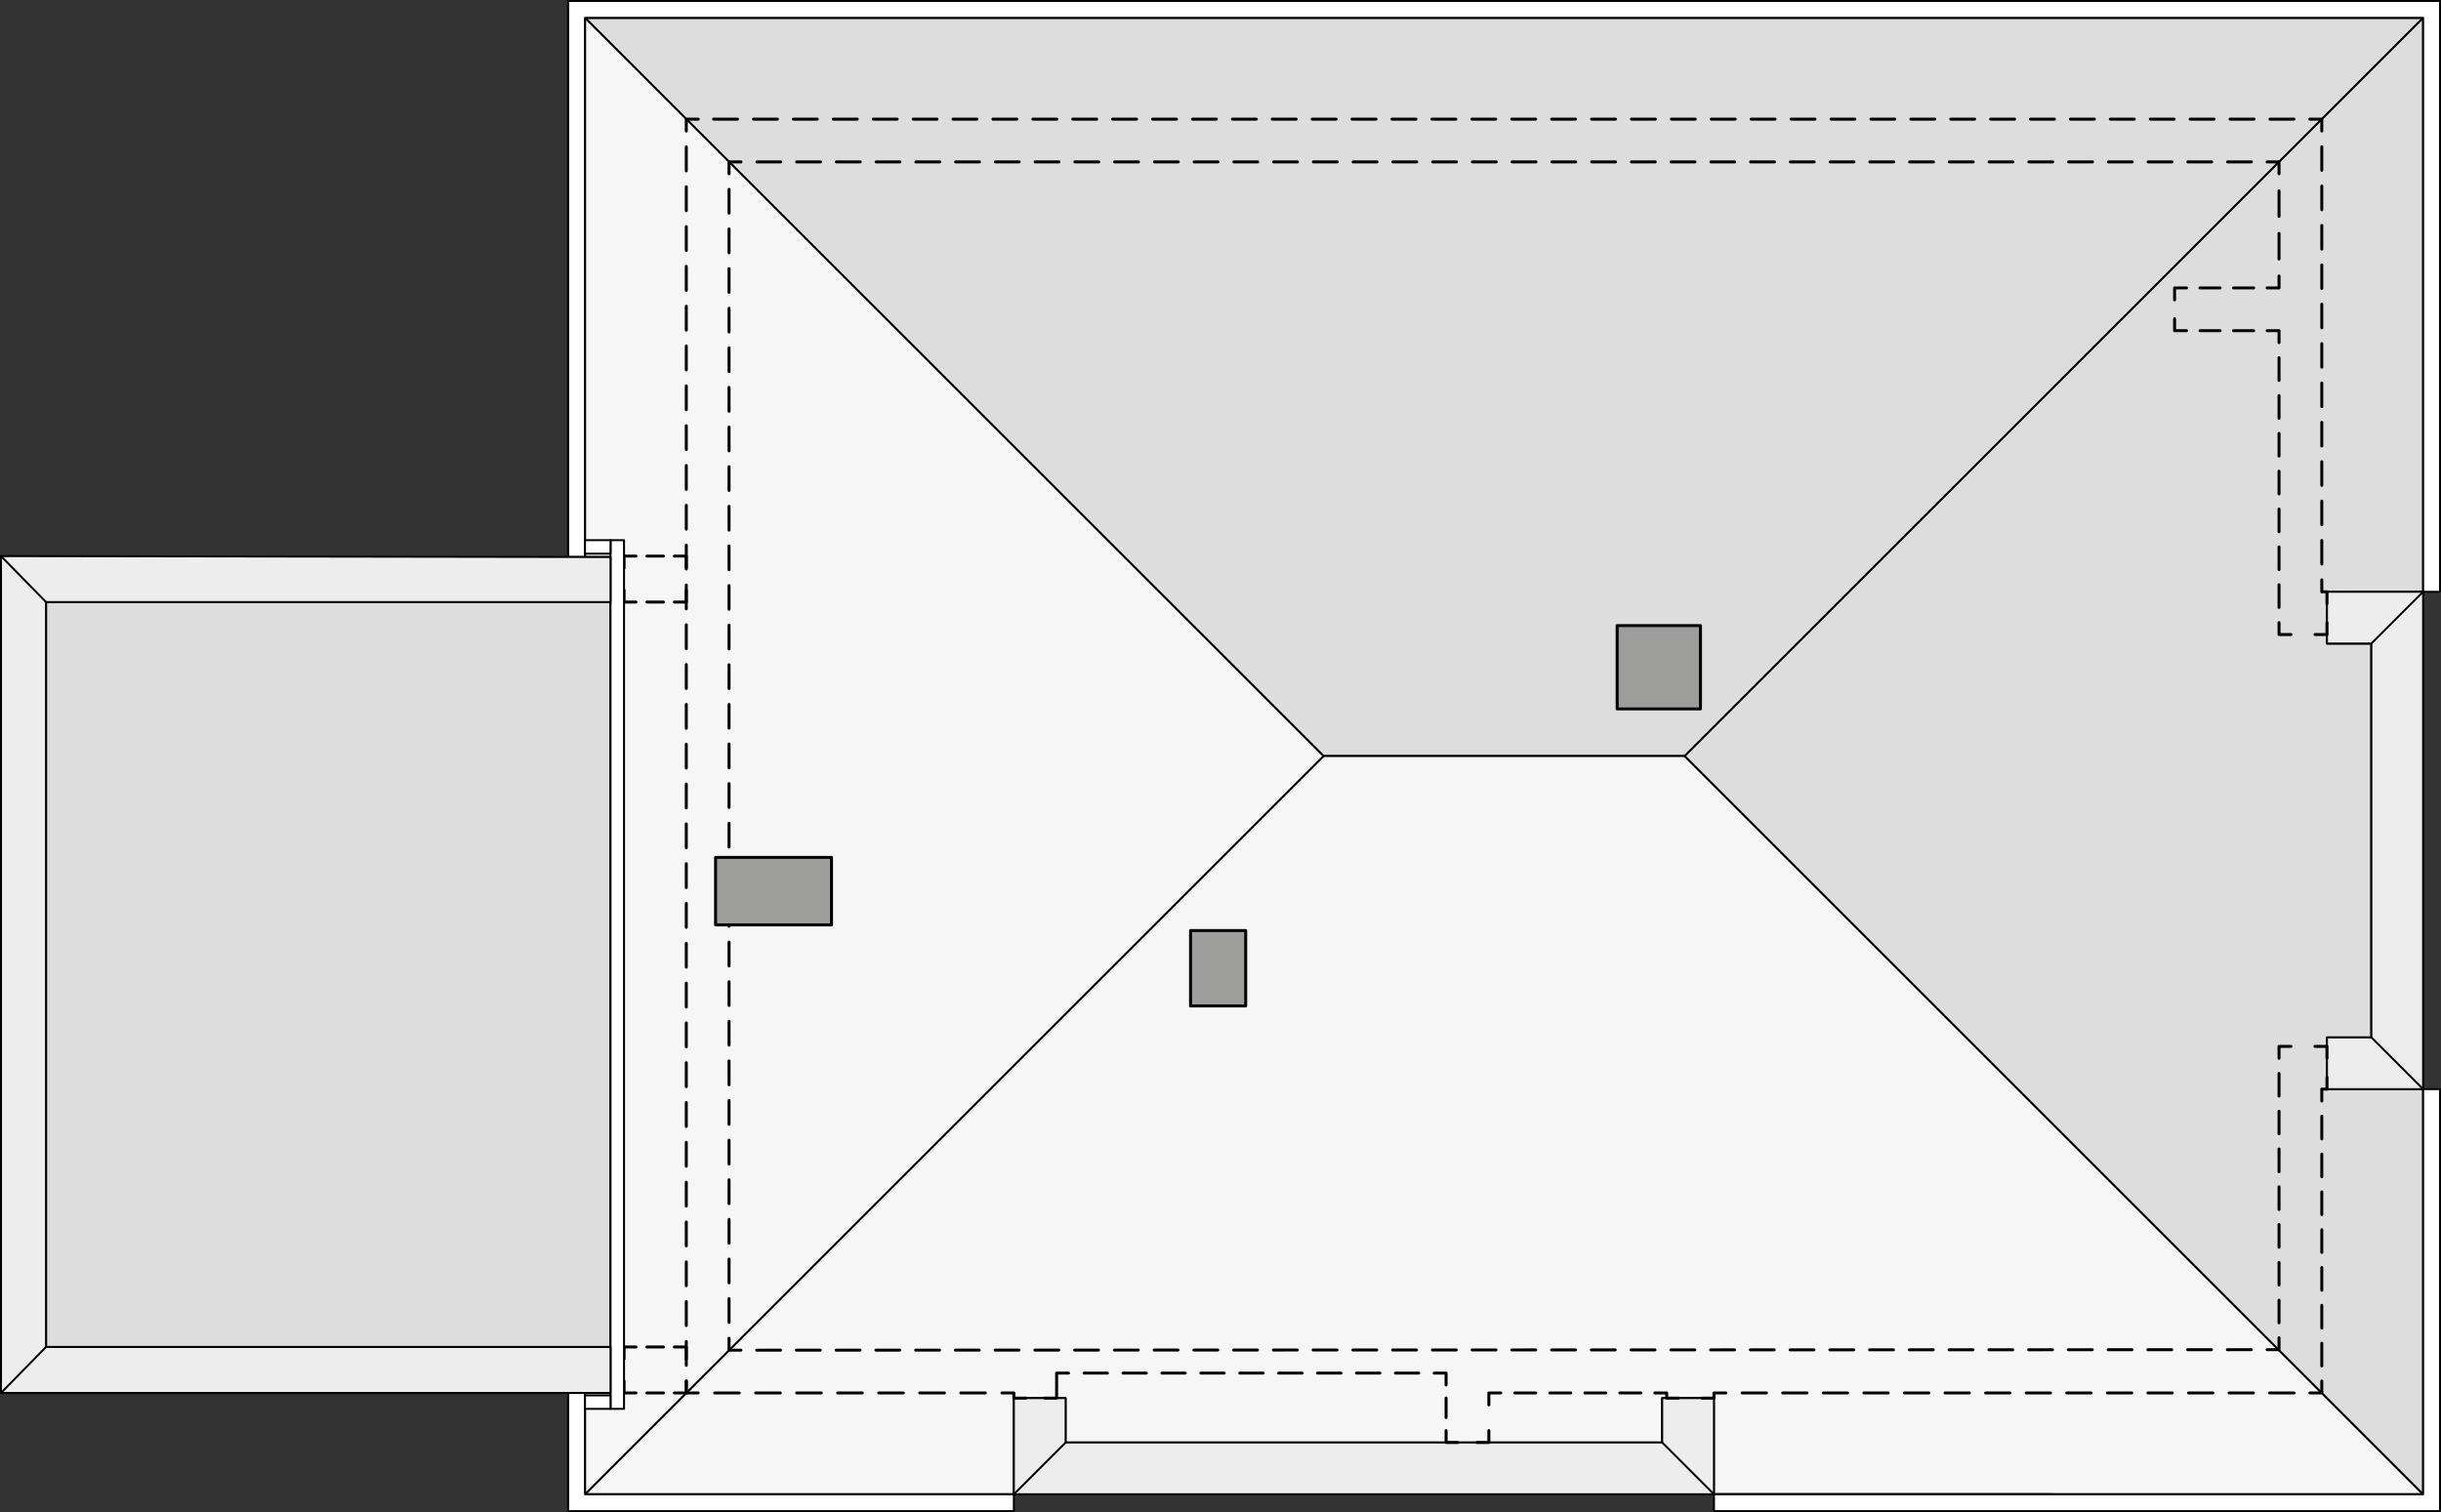 <?xml version="1.0" encoding="UTF-8"?><svg id="a" xmlns="http://www.w3.org/2000/svg" viewBox="0 0 614.72 380.91"><rect x="0" y="0" width="614.72" height="380.91" fill="#333333" stroke="none"/><rect x="11.59" y="151.66" width="142.16" height="187.65" style="fill:#ddd; stroke:#000; stroke-linecap:round; stroke-linejoin:round; stroke-width:.5px;"/><polygon points="147.32 4.5 333.31 190.45 424.26 190.45 610.22 4.5 147.32 4.5 147.32 4.5 147.32 4.5" style="fill:#ddd; stroke:#000; stroke-linecap:round; stroke-linejoin:round; stroke-width:.5px;"/><polygon points="147.32 376.41 255.32 376.41 255.32 352.19 268.32 352.19 268.32 363.37 418.59 363.37 418.59 352.19 431.59 352.19 431.59 376.41 610.22 376.41 424.26 190.45 333.31 190.45 147.32 376.41" style="fill:#f6f6f6; stroke:#000; stroke-linecap:round; stroke-linejoin:round; stroke-width:.5px;"/><polygon points="610.22 149.07 610.22 4.5 424.26 190.45 610.22 376.41 610.22 274.36 586 274.36 586 261.36 597.18 261.36 597.18 162.11 586 162.11 586 149.11 610.22 149.07" style="fill:#ddd; stroke:#000; stroke-linecap:round; stroke-linejoin:round; stroke-width:.5px;"/><polygon points="147.32 4.5 147.32 140.32 153.75 140.32 153.75 350.65 147.32 350.65 147.32 376.41 333.31 190.45 147.32 4.5" style="fill:#f6f6f6; stroke:#000; stroke-linecap:round; stroke-linejoin:round; stroke-width:.5px;"/><polygon points="418.59 352.19 418.59 363.37 268.36 363.37 268.36 352.19 255.32 352.19 255.32 376.41 431.63 376.41 431.63 352.19 418.59 352.19" style="fill:#ededed; stroke:#000; stroke-linecap:round; stroke-linejoin:round; stroke-width:.5px;"/><polygon points="586 162.11 597.18 162.11 597.18 261.32 586 261.32 586 274.36 610.22 274.36 610.22 149.07 586 149.07 586 162.11" style="fill:#ededed; stroke:#000; stroke-linecap:round; stroke-linejoin:round; stroke-width:.5px;"/><line x1="516.67" y1="376.41" x2="431.63" y2="376.41" style="fill:none; stroke:#000; stroke-linecap:round; stroke-linejoin:round; stroke-width:.5px;"/><polyline points="374.94 353.89 374.94 350.89 377.94 350.89" style="fill:none; stroke:#000; stroke-linecap:round; stroke-linejoin:round; stroke-width:.75px;"/><line x1="381.47" y1="350.89" x2="414.97" y2="350.89" style="fill:none; stroke:#000; stroke-dasharray:0 0 5.29 3.53; stroke-linecap:round; stroke-linejoin:round; stroke-width:.75px;"/><polyline points="416.73 350.89 419.73 350.89 419.73 352.19 422.73 352.19" style="fill:none; stroke:#000; stroke-linecap:round; stroke-linejoin:round; stroke-width:.75px;"/><polyline points="428.63 352.19 431.63 352.19 431.63 350.89 434.63 350.89" style="fill:none; stroke:#000; stroke-linecap:round; stroke-linejoin:round; stroke-width:.75px;"/><line x1="438.72" y1="350.89" x2="579.66" y2="350.89" style="fill:none; stroke:#000; stroke-dasharray:0 0 6.13 4.09; stroke-linecap:round; stroke-linejoin:round; stroke-width:.75px;"/><polyline points="581.7 350.89 584.7 350.89 584.7 347.89" style="fill:none; stroke:#000; stroke-linecap:round; stroke-linejoin:round; stroke-width:.75px;"/><line x1="584.7" y1="344.08" x2="584.7" y2="279.27" style="fill:none; stroke:#000; stroke-dasharray:0 0 5.72 3.81; stroke-linecap:round; stroke-linejoin:round; stroke-width:.75px;"/><polyline points="584.7 277.36 584.7 274.36 586 274.36 586 271.36" style="fill:none; stroke:#000; stroke-linecap:round; stroke-linejoin:round; stroke-width:.75px;"/><polyline points="586 266.59 586 263.59 583 263.59" style="fill:none; stroke:#000; stroke-linecap:round; stroke-linejoin:round; stroke-width:.75px;"/><polyline points="576.93 263.59 573.93 263.59 573.93 266.59" style="fill:none; stroke:#000; stroke-linecap:round; stroke-linejoin:round; stroke-width:.75px;"/><line x1="573.93" y1="270.4" x2="573.93" y2="335.08" style="fill:none; stroke:#000; stroke-dasharray:0 0 5.71 3.81; stroke-linecap:round; stroke-linejoin:round; stroke-width:.75px;"/><polyline points="573.93 336.99 573.93 339.99 570.93 339.99" style="fill:none; stroke:#000; stroke-linecap:round; stroke-linejoin:round; stroke-width:.75px;"/><line x1="566.93" y1="339.99" x2="188.6" y2="340.12" style="fill:none; stroke:#000; stroke-dasharray:0 0 6.01 4; stroke-linecap:round; stroke-linejoin:round; stroke-width:.75px;"/><polyline points="186.6 340.12 183.6 340.12 183.6 337.12" style="fill:none; stroke:#000; stroke-linecap:round; stroke-linejoin:round; stroke-width:.75px;"/><line x1="183.6" y1="333.13" x2="183.6" y2="45.78" style="fill:none; stroke:#000; stroke-dasharray:0 0 5.99 3.99; stroke-linecap:round; stroke-linejoin:round; stroke-width:.75px;"/><polyline points="183.6 43.78 183.6 40.78 186.6 40.78" style="fill:none; stroke:#000; stroke-linecap:round; stroke-linejoin:round; stroke-width:.75px;"/><line x1="190.61" y1="40.78" x2="568.93" y2="40.78" style="fill:none; stroke:#000; stroke-dasharray:0 0 6.01 4; stroke-linecap:round; stroke-linejoin:round; stroke-width:.75px;"/><polyline points="570.93 40.78 573.93 40.78 573.93 43.78" style="fill:none; stroke:#000; stroke-linecap:round; stroke-linejoin:round; stroke-width:.75px;"/><line x1="573.93" y1="48.07" x2="573.93" y2="67.38" style="fill:none; stroke:#000; stroke-dasharray:0 0 6.44 4.29; stroke-linecap:round; stroke-linejoin:round; stroke-width:.75px;"/><polyline points="573.93 69.53 573.93 72.53 570.93 72.53" style="fill:none; stroke:#000; stroke-linecap:round; stroke-linejoin:round; stroke-width:.75px;"/><line x1="567.55" y1="72.53" x2="552.32" y2="72.53" style="fill:none; stroke:#000; stroke-dasharray:0 0 5.08 3.38; stroke-linecap:round; stroke-linejoin:round; stroke-width:.75px;"/><polyline points="550.63 72.53 547.63 72.53 547.63 75.53" style="fill:none; stroke:#000; stroke-linecap:round; stroke-linejoin:round; stroke-width:.75px;"/><polyline points="547.63 80.3 547.63 83.3 550.63 83.3" style="fill:none; stroke:#000; stroke-linecap:round; stroke-linejoin:round; stroke-width:.75px;"/><line x1="554.02" y1="83.3" x2="569.24" y2="83.3" style="fill:none; stroke:#000; stroke-dasharray:0 0 5.08 3.38; stroke-linecap:round; stroke-linejoin:round; stroke-width:.75px;"/><polyline points="570.93 83.3 573.93 83.3 573.93 86.3" style="fill:none; stroke:#000; stroke-linecap:round; stroke-linejoin:round; stroke-width:.75px;"/><line x1="573.93" y1="90.11" x2="573.93" y2="154.93" style="fill:none; stroke:#000; stroke-dasharray:0 0 5.72 3.81; stroke-linecap:round; stroke-linejoin:round; stroke-width:.75px;"/><polyline points="573.93 156.84 573.93 159.84 576.93 159.84" style="fill:none; stroke:#000; stroke-linecap:round; stroke-linejoin:round; stroke-width:.75px;"/><polyline points="583 159.84 586 159.84 586 156.84" style="fill:none; stroke:#000; stroke-linecap:round; stroke-linejoin:round; stroke-width:.75px;"/><polyline points="586 152.07 586 149.07 584.7 149.07 584.7 146.07" style="fill:none; stroke:#000; stroke-linecap:round; stroke-linejoin:round; stroke-width:.75px;"/><line x1="584.7" y1="142.1" x2="584.7" y2="34.99" style="fill:none; stroke:#000; stroke-dasharray:0 0 5.95 3.97; stroke-linecap:round; stroke-linejoin:round; stroke-width:.75px;"/><polyline points="584.7 33.01 584.7 30.01 581.7 30.01" style="fill:none; stroke:#000; stroke-linecap:round; stroke-linejoin:round; stroke-width:.75px;"/><line x1="577.68" y1="30.01" x2="177.84" y2="30.01" style="fill:none; stroke:#000; stroke-dasharray:0 0 6.03 4.02; stroke-linecap:round; stroke-linejoin:round; stroke-width:.75px;"/><polyline points="175.83 30.01 172.83 30.01 172.83 33.01" style="fill:none; stroke:#000; stroke-linecap:round; stroke-linejoin:round; stroke-width:.75px;"/><line x1="172.83" y1="37.02" x2="172.83" y2="345.88" style="fill:none; stroke:#000; stroke-dasharray:0 0 6.02 4.01; stroke-linecap:round; stroke-linejoin:round; stroke-width:.75px;"/><polyline points="172.83 347.89 172.83 350.89 175.83 350.89" style="fill:none; stroke:#000; stroke-linecap:round; stroke-linejoin:round; stroke-width:.75px;"/><line x1="179.97" y1="350.89" x2="250.25" y2="350.89" style="fill:none; stroke:#000; stroke-dasharray:0 0 6.2 4.13; stroke-linecap:round; stroke-linejoin:round; stroke-width:.75px;"/><polyline points="252.32 350.89 255.32 350.89 255.32 352.19 258.32 352.19" style="fill:none; stroke:#000; stroke-linecap:round; stroke-linejoin:round; stroke-width:.75px;"/><polyline points="263.09 352.19 266.09 352.19 266.09 349.19" style="fill:none; stroke:#000; stroke-linecap:round; stroke-linejoin:round; stroke-width:.75px;"/><polyline points="266.09 348.89 266.09 345.89 269.09 345.89" style="fill:none; stroke:#000; stroke-linecap:round; stroke-linejoin:round; stroke-width:.75px;"/><line x1="273.01" y1="345.89" x2="359.21" y2="345.89" style="fill:none; stroke:#000; stroke-dasharray:0 0 5.88 3.92; stroke-linecap:round; stroke-linejoin:round; stroke-width:.75px;"/><polyline points="361.17 345.89 364.17 345.89 364.17 348.89" style="fill:none; stroke:#000; stroke-linecap:round; stroke-linejoin:round; stroke-width:.75px;"/><line x1="364.17" y1="352.17" x2="364.17" y2="358.73" style="fill:none; stroke:#000; stroke-dasharray:0 0 4.92 3.28; stroke-linecap:round; stroke-linejoin:round; stroke-width:.75px;"/><polyline points="364.17 360.37 364.17 363.37 367.17 363.37" style="fill:none; stroke:#000; stroke-linecap:round; stroke-linejoin:round; stroke-width:.75px;"/><polyline points="371.94 363.37 374.94 363.37 374.94 360.37" style="fill:none; stroke:#000; stroke-linecap:round; stroke-linejoin:round; stroke-width:.75px;"/><polyline points="172.83 143.08 172.83 140.08 169.83 140.08" style="fill:none; stroke:#000; stroke-linecap:round; stroke-linejoin:round; stroke-width:.75px;"/><line x1="167.07" y1="140.08" x2="161.53" y2="140.08" style="fill:none; stroke:#000; stroke-dasharray:0 0 4.15 2.77; stroke-linecap:round; stroke-linejoin:round; stroke-width:.75px;"/><polyline points="160.15 140.08 157.15 140.08 157.15 143.08" style="fill:none; stroke:#000; stroke-linecap:round; stroke-linejoin:round; stroke-width:.75px;"/><polyline points="157.15 148.66 157.15 151.66 160.15 151.66" style="fill:none; stroke:#000; stroke-linecap:round; stroke-linejoin:round; stroke-width:.75px;"/><line x1="162.92" y1="151.66" x2="168.45" y2="151.66" style="fill:none; stroke:#000; stroke-dasharray:0 0 4.15 2.77; stroke-linecap:round; stroke-linejoin:round; stroke-width:.75px;"/><polyline points="169.83 151.66 172.83 151.66 172.83 148.66" style="fill:none; stroke:#000; stroke-linecap:round; stroke-linejoin:round; stroke-width:.75px;"/><polyline points="172.83 347.89 172.83 350.89 169.83 350.89" style="fill:none; stroke:#000; stroke-linecap:round; stroke-linejoin:round; stroke-width:.75px;"/><line x1="167.07" y1="350.89" x2="161.53" y2="350.89" style="fill:none; stroke:#000; stroke-dasharray:0 0 4.15 2.77; stroke-linecap:round; stroke-linejoin:round; stroke-width:.75px;"/><polyline points="160.15 350.89 157.15 350.89 157.15 347.89" style="fill:none; stroke:#000; stroke-linecap:round; stroke-linejoin:round; stroke-width:.75px;"/><polyline points="157.15 342.31 157.15 339.31 160.15 339.31" style="fill:none; stroke:#000; stroke-linecap:round; stroke-linejoin:round; stroke-width:.75px;"/><line x1="162.92" y1="339.31" x2="168.45" y2="339.31" style="fill:none; stroke:#000; stroke-dasharray:0 0 4.15 2.77; stroke-linecap:round; stroke-linejoin:round; stroke-width:.75px;"/><polyline points="169.83 339.31 172.83 339.31 172.83 342.31" style="fill:none; stroke:#000; stroke-linecap:round; stroke-linejoin:round; stroke-width:.75px;"/><polygon points="431.63 376.41 431.63 380.66 614.47 380.66 614.47 274.36 610.22 274.36 610.22 376.41 431.63 376.41" style="fill:#fff; stroke:#000; stroke-linecap:round; stroke-linejoin:round; stroke-width:.5px;"/><polygon points="143.07 .25 143.07 140.32 147.32 140.32 147.32 4.5 610.22 4.5 610.22 149.07 614.47 149.07 614.47 .25 143.07 .25" style="fill:#fff; stroke:#000; stroke-linecap:round; stroke-linejoin:round; stroke-width:.5px;"/><polygon points="147.32 350.65 143.07 350.65 143.07 380.66 255.32 380.66 255.32 376.41 147.32 376.41 147.32 350.65" style="fill:#fff; stroke:#000; stroke-linecap:round; stroke-linejoin:round; stroke-width:.5px;"/><rect x="153.75" y="136.07" width="3.4" height="218.83" style="fill:#fff; stroke:#000; stroke-linecap:round; stroke-linejoin:round; stroke-width:.5px;"/><rect x="147.32" y="136.07" width="6.43" height="3.4" style="fill:#fff; stroke:#000; stroke-linecap:round; stroke-linejoin:round; stroke-width:.5px;"/><rect x="147.32" y="351.5" width="6.43" height="3.4" style="fill:#fff; stroke:#000; stroke-linecap:round; stroke-linejoin:round; stroke-width:.5px;"/><polygon points="153.75 151.66 153.75 140.32 .25 140.08 .25 350.89 153.75 350.89 153.75 339.31 11.59 339.31 11.59 151.66 153.75 151.66" style="fill:#ededed; stroke:#000; stroke-linecap:round; stroke-linejoin:round; stroke-width:.5px;"/><line x1="597.18" y1="162.11" x2="610.22" y2="149.07" style="fill:none; stroke:#000; stroke-linecap:round; stroke-linejoin:round; stroke-width:.5px;"/><line x1="597.18" y1="261.32" x2="610.22" y2="274.36" style="fill:none; stroke:#000; stroke-linecap:round; stroke-linejoin:round; stroke-width:.5px;"/><line x1="418.59" y1="363.37" x2="431.63" y2="376.41" style="fill:none; stroke:#000; stroke-linecap:round; stroke-linejoin:round; stroke-width:.5px;"/><line x1="268.36" y1="363.37" x2="255.32" y2="376.41" style="fill:none; stroke:#000; stroke-linecap:round; stroke-linejoin:round; stroke-width:.5px;"/><line x1=".25" y1="350.89" x2="11.59" y2="339.31" style="fill:none; stroke:#000; stroke-linecap:round; stroke-linejoin:round; stroke-width:.5px;"/><line x1=".25" y1="140.08" x2="11.59" y2="151.66" style="fill:none; stroke:#000; stroke-linecap:round; stroke-linejoin:round; stroke-width:.5px;"/><rect x="180.2" y="215.98" width="29.2" height="17.01" style="fill:#9d9d9c; stroke:#000; stroke-linecap:round; stroke-linejoin:round; stroke-width:.75px;"/><rect x="407.25" y="157.59" width="20.98" height="20.98" style="fill:#9d9d9c; stroke:#000; stroke-linecap:round; stroke-linejoin:round; stroke-width:.75px;"/><rect x="299.82" y="234.41" width="13.89" height="18.99" style="fill:#9d9d9c; stroke:#000; stroke-linecap:round; stroke-linejoin:round; stroke-width:.75px;"/></svg>
